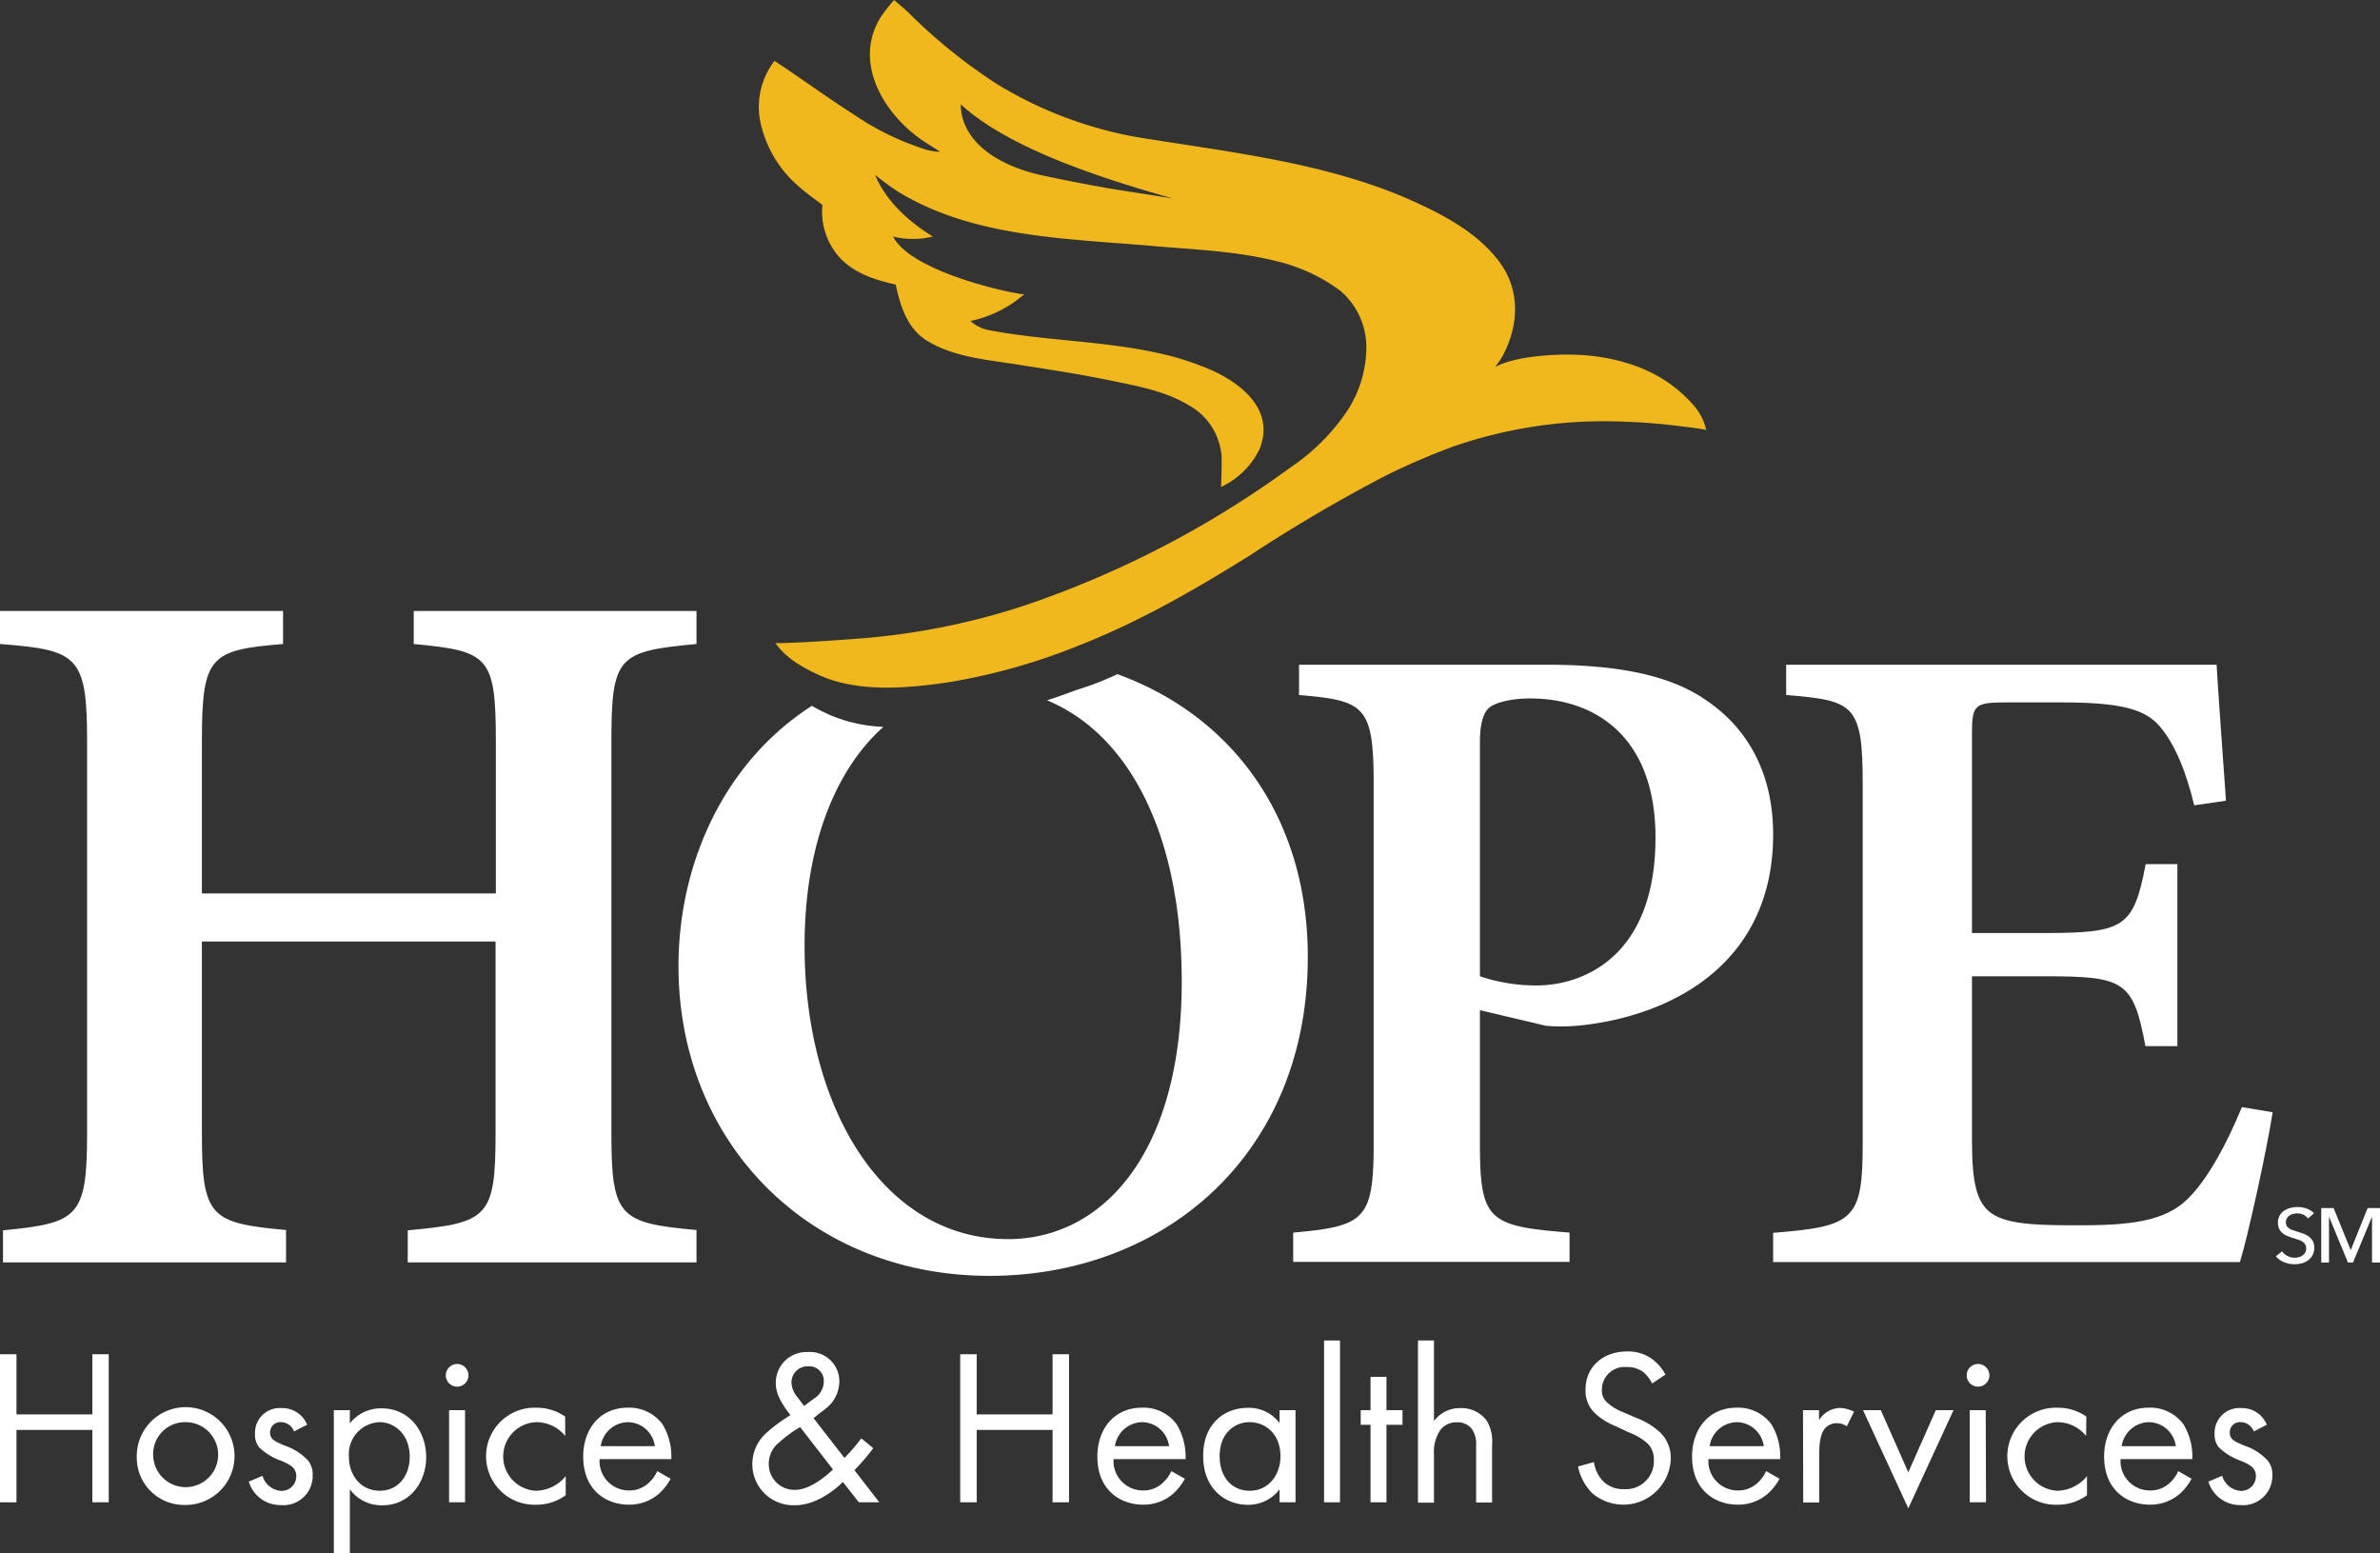 <svg id="Layer_1" data-name="Layer 1" xmlns="http://www.w3.org/2000/svg" xmlns:xlink="http://www.w3.org/1999/xlink" viewBox="0 0 325.24 212.24"><rect x="0" y="0" width="325.24" height="212.24" fill="#333333" stroke="none"/><defs><style>.cls-1{fill:none;}.cls-2{fill:#fff;}.cls-3{clip-path:url(#clip-path);}.cls-4{fill:#f0b81c;}</style><clipPath id="clip-path" transform="translate(-24.82 -19.52)"><rect class="cls-1" width="360" height="249.05"/></clipPath></defs><title>hope-logo-white</title><polygon class="cls-2" points="2.25 193.25 12.62 193.25 12.62 185.03 14.86 185.03 14.86 205.26 12.62 205.26 12.62 195.37 2.25 195.37 2.25 205.26 0 205.26 0 185.03 2.25 185.03 2.25 193.25"/><g class="cls-3"><path class="cls-2" d="M43.51,218.53a6.68,6.68,0,1,1,6.68,6.61,6.47,6.47,0,0,1-6.68-6.61m2.25,0a4.44,4.44,0,1,0,4.43-4.7,4.36,4.36,0,0,0-4.43,4.7" transform="translate(-24.82 -19.52)"/><path class="cls-2" d="M65,215.1a1.92,1.92,0,0,0-1.76-1.27,1.39,1.39,0,0,0-1.51,1.42c0,.92.61,1.19,2,1.79a7.69,7.69,0,0,1,3.16,2,3,3,0,0,1,.66,2,4,4,0,0,1-4.34,4.12,4.5,4.5,0,0,1-4.39-3.21l1.88-.79a2.84,2.84,0,0,0,2.55,2.06,2,2,0,0,0,2.06-2c0-1.18-.85-1.58-2-2.09a8.39,8.39,0,0,1-3.07-1.85,2.77,2.77,0,0,1-.57-1.85,3.38,3.38,0,0,1,3.67-3.52,3.63,3.63,0,0,1,3.45,2.27Z" transform="translate(-24.82 -19.52)"/><path class="cls-2" d="M72.63,231.76H70.44V212.19h2.19V214a5.39,5.39,0,0,1,4.3-2.06c3.95,0,6.13,3.27,6.13,6.67s-2.21,6.58-6,6.58A5.34,5.34,0,0,1,72.63,223Zm8.18-13.2c0-3.09-2.09-4.73-4.12-4.73a4.37,4.37,0,0,0-4.19,4.7c0,2.58,1.64,4.67,4.22,4.67s4.09-2.12,4.09-4.64" transform="translate(-24.82 -19.52)"/><path class="cls-2" d="M87.28,205.88a1.55,1.55,0,1,1-1.54,1.55,1.56,1.56,0,0,1,1.54-1.55m1.09,18.9H86.19V212.19h2.18Z" transform="translate(-24.82 -19.52)"/><path class="cls-2" d="M102.06,215.71a5.11,5.11,0,0,0-4-1.88,4.69,4.69,0,0,0,0,9.37,5.35,5.35,0,0,0,4.07-2v2.61a6.73,6.73,0,0,1-4,1.3,6.63,6.63,0,1,1,0-13.25,6.72,6.72,0,0,1,3.92,1.21Z" transform="translate(-24.82 -19.52)"/><path class="cls-2" d="M116.47,221.56a7.66,7.66,0,0,1-1.55,2,6.11,6.11,0,0,1-4.19,1.54c-3,0-6.21-1.91-6.21-6.58,0-3.76,2.3-6.67,6.09-6.67a5.65,5.65,0,0,1,4.77,2.3,8.56,8.56,0,0,1,1.18,4.73h-9.8a4,4,0,0,0,4,4.28,3.78,3.78,0,0,0,2.57-.91,4.88,4.88,0,0,0,1.31-1.73Zm-2.16-4.45a3.76,3.76,0,0,0-3.7-3.28,3.83,3.83,0,0,0-3.7,3.28Z" transform="translate(-24.82 -19.52)"/><path class="cls-2" d="M144.16,217.38a26.73,26.73,0,0,1-2.58,3l3.4,4.4h-2.79L140,222c-1.76,1.76-4.21,3.18-6.52,3.18a5.61,5.61,0,0,1-5.85-5.61,5.72,5.72,0,0,1,1.82-4.18,22.2,22.2,0,0,1,3.39-2.52c-1.36-1.76-2-3-2-4.34a4.19,4.19,0,0,1,4.4-4.28,4,4,0,0,1,4.28,4.07,4.71,4.71,0,0,1-1.88,3.67c-.52.45-.34.21-1.64,1.3l4.22,5.43a26.91,26.91,0,0,0,2.3-2.67Zm-10-2.88a17.41,17.41,0,0,0-2.85,2.09,3.67,3.67,0,0,0-1.43,2.91,3.5,3.5,0,0,0,3.58,3.58c2.15,0,4.43-2.06,5.19-2.79Zm.54-2.88,1.34-1a2.79,2.79,0,0,0,1.36-2.33,2,2,0,0,0-2.18-2.09,2.19,2.19,0,0,0-2.24,2.21,3.25,3.25,0,0,0,.81,2Z" transform="translate(-24.82 -19.52)"/><polygon class="cls-2" points="133.47 193.25 143.84 193.25 143.84 185.03 146.09 185.03 146.09 205.26 143.84 205.26 143.84 195.37 133.47 195.37 133.47 205.26 131.22 205.26 131.22 185.03 133.47 185.03 133.47 193.25"/><path class="cls-2" d="M186.74,221.56a7.87,7.87,0,0,1-1.55,2,6.11,6.11,0,0,1-4.19,1.54c-3,0-6.22-1.91-6.22-6.58,0-3.76,2.31-6.67,6.1-6.67a5.61,5.61,0,0,1,4.76,2.3,8.48,8.48,0,0,1,1.19,4.73H177a4,4,0,0,0,4,4.28,3.82,3.82,0,0,0,2.58-.91,5,5,0,0,0,1.31-1.73Zm-2.16-4.45a3.76,3.76,0,0,0-3.7-3.28,3.83,3.83,0,0,0-3.7,3.28Z" transform="translate(-24.82 -19.52)"/><path class="cls-2" d="M199.68,212.19h2.18v12.59h-2.18V223a5.33,5.33,0,0,1-4.31,2.12c-3.19,0-6.13-2.24-6.13-6.67s2.91-6.58,6.13-6.58a5.21,5.21,0,0,1,4.31,2.09Zm-8.19,6.28c0,2.7,1.51,4.73,4.12,4.73s4.19-2.21,4.19-4.7c0-3.25-2.25-4.67-4.19-4.67-2.15,0-4.12,1.58-4.12,4.64" transform="translate(-24.82 -19.52)"/><rect class="cls-2" x="180.94" y="183.15" width="2.18" height="22.11"/><polygon class="cls-2" points="189.47 194.67 189.47 205.26 187.29 205.26 187.29 194.67 185.95 194.67 185.95 192.67 187.29 192.67 187.29 188.12 189.47 188.12 189.47 192.67 191.66 192.67 191.66 194.67 189.47 194.67"/><path class="cls-2" d="M218.59,202.67h2.19v11a4.41,4.41,0,0,1,3.61-1.76,4.29,4.29,0,0,1,3.61,1.73,5.65,5.65,0,0,1,.72,3.36v7.8h-2.18v-7.73a3.69,3.69,0,0,0-.58-2.31,2.45,2.45,0,0,0-2.06-.91,2.73,2.73,0,0,0-2.21,1,5.3,5.3,0,0,0-.91,3.4v6.58h-2.19Z" transform="translate(-24.82 -19.52)"/><path class="cls-2" d="M250.59,208.55A4.78,4.78,0,0,0,249.4,207a3.58,3.58,0,0,0-2.27-.7,3.1,3.1,0,0,0-3.4,3.12,2.13,2.13,0,0,0,.76,1.76,6.79,6.79,0,0,0,2.12,1.28l1.95.84a9.93,9.93,0,0,1,3.12,1.92,4.87,4.87,0,0,1,1.46,3.67,6.5,6.5,0,0,1-10.8,4.58,7.33,7.33,0,0,1-1.88-3.58l2.18-.61a4.83,4.83,0,0,0,1.21,2.58,3.87,3.87,0,0,0,2.92,1.12,3.82,3.82,0,0,0,4.06-4,3,3,0,0,0-1-2.37,8.8,8.8,0,0,0-2.43-1.39l-1.82-.85a9.07,9.07,0,0,1-2.7-1.67,4.2,4.2,0,0,1-1.39-3.31c0-3.12,2.39-5.22,5.67-5.22a5.57,5.57,0,0,1,3.25.91,6.2,6.2,0,0,1,2,2.25Z" transform="translate(-24.82 -19.52)"/><path class="cls-2" d="M268,221.56a7.46,7.46,0,0,1-1.55,2,6.1,6.1,0,0,1-4.18,1.54c-3,0-6.22-1.91-6.22-6.58,0-3.76,2.3-6.67,6.1-6.67a5.64,5.64,0,0,1,4.76,2.3,8.47,8.47,0,0,1,1.18,4.73h-9.8a4,4,0,0,0,4,4.28,3.78,3.78,0,0,0,2.57-.91,4.88,4.88,0,0,0,1.31-1.73Zm-2.15-4.45a3.77,3.77,0,0,0-3.7-3.28,3.83,3.83,0,0,0-3.7,3.28Z" transform="translate(-24.82 -19.52)"/><path class="cls-2" d="M271.21,212.19h2.19v1.37a3.47,3.47,0,0,1,2.85-1.67,4.69,4.69,0,0,1,1.94.51l-1,2a2.22,2.22,0,0,0-1.28-.43,2.11,2.11,0,0,0-1.76.79c-.36.49-.72,1.33-.72,3.4v6.64h-2.19Z" transform="translate(-24.82 -19.52)"/><polygon class="cls-2" points="257.02 192.67 260.78 201.16 264.54 192.67 266.96 192.67 260.78 206.08 254.59 192.67 257.02 192.67"/><path class="cls-2" d="M295.13,205.88a1.55,1.55,0,1,1-1.55,1.55,1.55,1.55,0,0,1,1.55-1.55m1.09,18.9H294V212.19h2.18Z" transform="translate(-24.82 -19.52)"/><path class="cls-2" d="M309.9,215.71a5.09,5.09,0,0,0-3.94-1.88,4.69,4.69,0,0,0,0,9.37,5.34,5.34,0,0,0,4.06-2v2.61a6.71,6.71,0,0,1-4,1.3,6.63,6.63,0,1,1,0-13.25,6.68,6.68,0,0,1,3.91,1.21Z" transform="translate(-24.82 -19.52)"/><path class="cls-2" d="M324.31,221.56a7.62,7.62,0,0,1-1.54,2,6.13,6.13,0,0,1-4.19,1.54c-3,0-6.22-1.91-6.22-6.58,0-3.76,2.31-6.67,6.1-6.67a5.61,5.61,0,0,1,4.76,2.3,8.48,8.48,0,0,1,1.19,4.73h-9.8a4,4,0,0,0,4,4.28,3.82,3.82,0,0,0,2.58-.91,4.85,4.85,0,0,0,1.3-1.73Zm-2.15-4.45a3.76,3.76,0,0,0-3.7-3.28,3.83,3.83,0,0,0-3.7,3.28Z" transform="translate(-24.82 -19.52)"/><path class="cls-2" d="M332.81,215.1a1.92,1.92,0,0,0-1.76-1.27,1.39,1.39,0,0,0-1.52,1.42c0,.92.61,1.19,2,1.79a7.56,7.56,0,0,1,3.15,2,2.94,2.94,0,0,1,.67,2,4,4,0,0,1-4.34,4.12,4.51,4.51,0,0,1-4.4-3.21l1.88-.79a2.85,2.85,0,0,0,2.55,2.06,2,2,0,0,0,2.06-2c0-1.18-.84-1.58-2-2.09a8.33,8.33,0,0,1-3.06-1.85,2.73,2.73,0,0,1-.58-1.85,3.38,3.38,0,0,1,3.67-3.52,3.63,3.63,0,0,1,3.46,2.27Z" transform="translate(-24.82 -19.52)"/><path class="cls-4" d="M130.79,107.38c2.19.06,8.36-.39,10.75-.56a95.59,95.59,0,0,0,23.17-4.53,134.59,134.59,0,0,0,36.47-18.91,28.61,28.61,0,0,0,7.2-6.94,16,16,0,0,0,3.16-9.53A10.17,10.17,0,0,0,208,59.26a23.73,23.73,0,0,0-8.89-4.09c-5.29-1.32-10.86-1.54-16.27-2-11.16-1-23.6-1.08-33.7-6.55a23.17,23.17,0,0,1-3.17-2c-.53-.38-1.05-.79-1.56-1.21,1.44,3.53,4.52,6.35,7.89,8.43a11.39,11.39,0,0,1-5.44,0c2.64,5.13,17.69,8.09,17.94,7.87a16.39,16.39,0,0,1-7.36,3.67,5.22,5.22,0,0,0,2.47,1.24c7.58,1.45,15.35,1.45,22.9,3.08a38.22,38.22,0,0,1,7.87,2.53c4.25,2,8.3,5.57,6.27,10.63a11,11,0,0,1-5.28,5.2c.06-.55.1-3,.1-3.3a8.66,8.66,0,0,0-4.47-7.85c-3.28-2-7.21-2.67-10.92-3.44-4.16-.86-8.37-1.49-12.57-2.15s-8.42-1-12-3.06c-2.93-1.64-3.93-4.77-4.58-7.86-2.68-.6-5.34-1.41-7.4-3.41a9.33,9.33,0,0,1-2.62-7.46c-1.15-.9-2.35-1.72-3.41-2.69a15.94,15.94,0,0,1-5.14-9,10.29,10.29,0,0,1,2-8l1.8,1.19c3,2.06,6,4.19,9.09,6.17a37,37,0,0,0,9,4.49,7.88,7.88,0,0,0,2.75.57l-1.56-1c-5.7-3.44-10.6-10.9-6.56-17.41A22.74,22.74,0,0,1,147,19.52c.86.75,1.59,1.33,2.25,2A73.78,73.78,0,0,0,161.05,31a55.21,55.21,0,0,0,21,7.55c11.66,1.86,23.68,3.29,34.65,7.91,1,.43,2,.89,3,1.37,3.75,1.81,7.49,4.08,10,7.45,2.9,3.84,2.7,8.76.45,12.89-.24.44-.55.84-1,1.49,2.83-1.57,9.41-2,13.52-1.48,5.33.69,10.12,2.64,13.72,6.87a7.56,7.56,0,0,1,1.6,3.23c-.59-.22-5.28-.73-5.84-.79q-3-.3-6.11-.38a62.9,62.9,0,0,0-22.69,3.44,94.51,94.51,0,0,0-9.25,4A212.3,212.3,0,0,0,195.6,95.42c-7.45,4.65-15,9-23.23,12.25a84.25,84.25,0,0,1-17.51,5c-5.63.87-12.59,1.54-17.94-.84-4.53-2-5.57-3.76-6.13-4.42m25.32-73.65c0,1.44.4,6.14,8.29,8.93a28.1,28.1,0,0,0,3.84,1c1.45.31,2.91.6,4.38.88q2.43.47,4.86.87c.38.06,6.42,1,7.63,1.2-12.73-3.56-23.22-7.58-29-12.87" transform="translate(-24.82 -19.52)"/><path class="cls-2" d="M340.23,186a1.73,1.73,0,0,0-.62-.5,2,2,0,0,0-.89-.19,1.93,1.93,0,0,0-.53.07,1.37,1.37,0,0,0-.49.22,1.09,1.09,0,0,0-.36.38,1,1,0,0,0-.14.54,1,1,0,0,0,.13.51,1.1,1.1,0,0,0,.34.34,1.79,1.79,0,0,0,.5.24l.63.21c.26.08.53.16.8.26a3,3,0,0,1,.73.39,1.87,1.87,0,0,1,.54.61,1.78,1.78,0,0,1,.21.91,2.07,2.07,0,0,1-.82,1.71,2.51,2.51,0,0,1-.87.42,3.71,3.71,0,0,1-1,.13,3.81,3.81,0,0,1-1.42-.27,2.77,2.77,0,0,1-1.14-.81l.85-.68a2,2,0,0,0,.73.63,2.14,2.14,0,0,0,1,.24,2.08,2.08,0,0,0,.55-.07,1.75,1.75,0,0,0,.5-.23,1.41,1.41,0,0,0,.37-.4,1.15,1.15,0,0,0,.14-.57,1,1,0,0,0-.15-.56,1.36,1.36,0,0,0-.4-.39,2.69,2.69,0,0,0-.59-.26l-.7-.23a6.49,6.49,0,0,1-.74-.26,2.5,2.5,0,0,1-.65-.39,1.77,1.77,0,0,1-.46-.58,2.18,2.18,0,0,1,.06-1.82,2.16,2.16,0,0,1,.62-.66,2.63,2.63,0,0,1,.85-.38,4,4,0,0,1,1-.12,3.38,3.38,0,0,1,1.28.23,2.49,2.49,0,0,1,.95.62Z" transform="translate(-24.82 -19.52)"/><polygon class="cls-2" points="321.23 170.78 321.25 170.78 323.55 165.06 325.24 165.06 325.24 172.5 324.15 172.5 324.15 166.28 324.13 166.28 321.55 172.5 320.86 172.5 318.29 166.28 318.27 166.28 318.27 172.5 317.21 172.5 317.21 165.06 318.9 165.06 321.23 170.78"/><path class="cls-2" d="M120,107.51c-10.69,1-11.63,1.65-11.63,13.28V174.3c0,11.5,1.08,12.32,11.63,13.28V192H80.54v-4.38c11-1,12-1.78,12-13.28V148.16H52.41V174.3c0,11.5,1.08,12.32,11.5,13.28V192H25.23v-4.38c10.27-1,11.49-1.78,11.49-13.28V120.79c0-11.63-1.22-12.46-11.9-13.28V103H63.5v4.51c-10,.82-11.09,1.65-11.09,13.28v20.8H92.58v-20.8c0-11.63-1-12.32-11.22-13.28V103H120Z" transform="translate(-24.82 -19.52)"/><path class="cls-2" d="M236.12,110.34c9.7,0,17,1.38,22.07,5,5.62,3.89,8.94,10,8.94,18.21,0,16.7-12.51,24.36-25.65,26a26.73,26.73,0,0,1-5.36.13l-9.06-2.14v18.21c0,10.55,1.15,11.3,12.25,12.18v4H201.54v-4c9.83-.88,11-1.76,11-12.31V126.79c0-10.8-1.14-11.55-10.2-12.31v-4.14Zm-9.06,42.57a23.94,23.94,0,0,0,7.78,1.25c6,0,16.21-3.64,16.21-20.21,0-13.94-8.42-19-17.1-19-2.81,0-4.85.62-5.61,1.25s-1.28,2.14-1.28,4.65Z" transform="translate(-24.82 -19.52)"/><path class="cls-2" d="M335.39,171.49c-.77,5-3.32,16.7-4.47,20.47H267.13v-4c11.1-.88,12.24-1.76,12.24-12.31V126.79c0-11.05-1.14-11.55-10.46-12.31v-4.14h58.82c.13,2.51.77,11.3,1.28,18.58l-4.34.63c-1.15-4.77-2.68-8.41-4.72-10.8s-5.49-3.26-13.4-3.26h-7.4c-4.46,0-4.85.25-4.85,4.27V147h9.83c11,0,12.25-.75,13.91-9.41h4.33v24.86H318c-1.66-9-2.94-9.54-13.91-9.54H294.3v22.35c0,6,.64,8.91,3.07,10.29s6.76,1.38,12,1.38c7.78,0,12-.87,14.93-4.14,2.42-2.64,4.72-6.78,6.89-12Z" transform="translate(-24.82 -19.52)"/><path class="cls-2" d="M177.5,111.64a39.59,39.59,0,0,1-5.51,2.13c-1.35.5-2.72,1-4.09,1.43,11,4.56,18.41,18,18.41,38.46,0,23.48-10.84,35.16-23.73,35.16-17,0-27.81-17.83-27.81-40.06,0-13.92,4.31-24.17,10.77-29.93a20.73,20.73,0,0,1-7.26-1.6,25.16,25.16,0,0,1-2.51-1.27c-11.85,7.58-18.23,21.35-18.23,35.56,0,24.11,17.86,42.32,42.49,42.32,23.86,0,43.51-16.57,43.51-43.57,0-19.2-10.47-33-26-38.63" transform="translate(-24.82 -19.52)"/></g></svg>